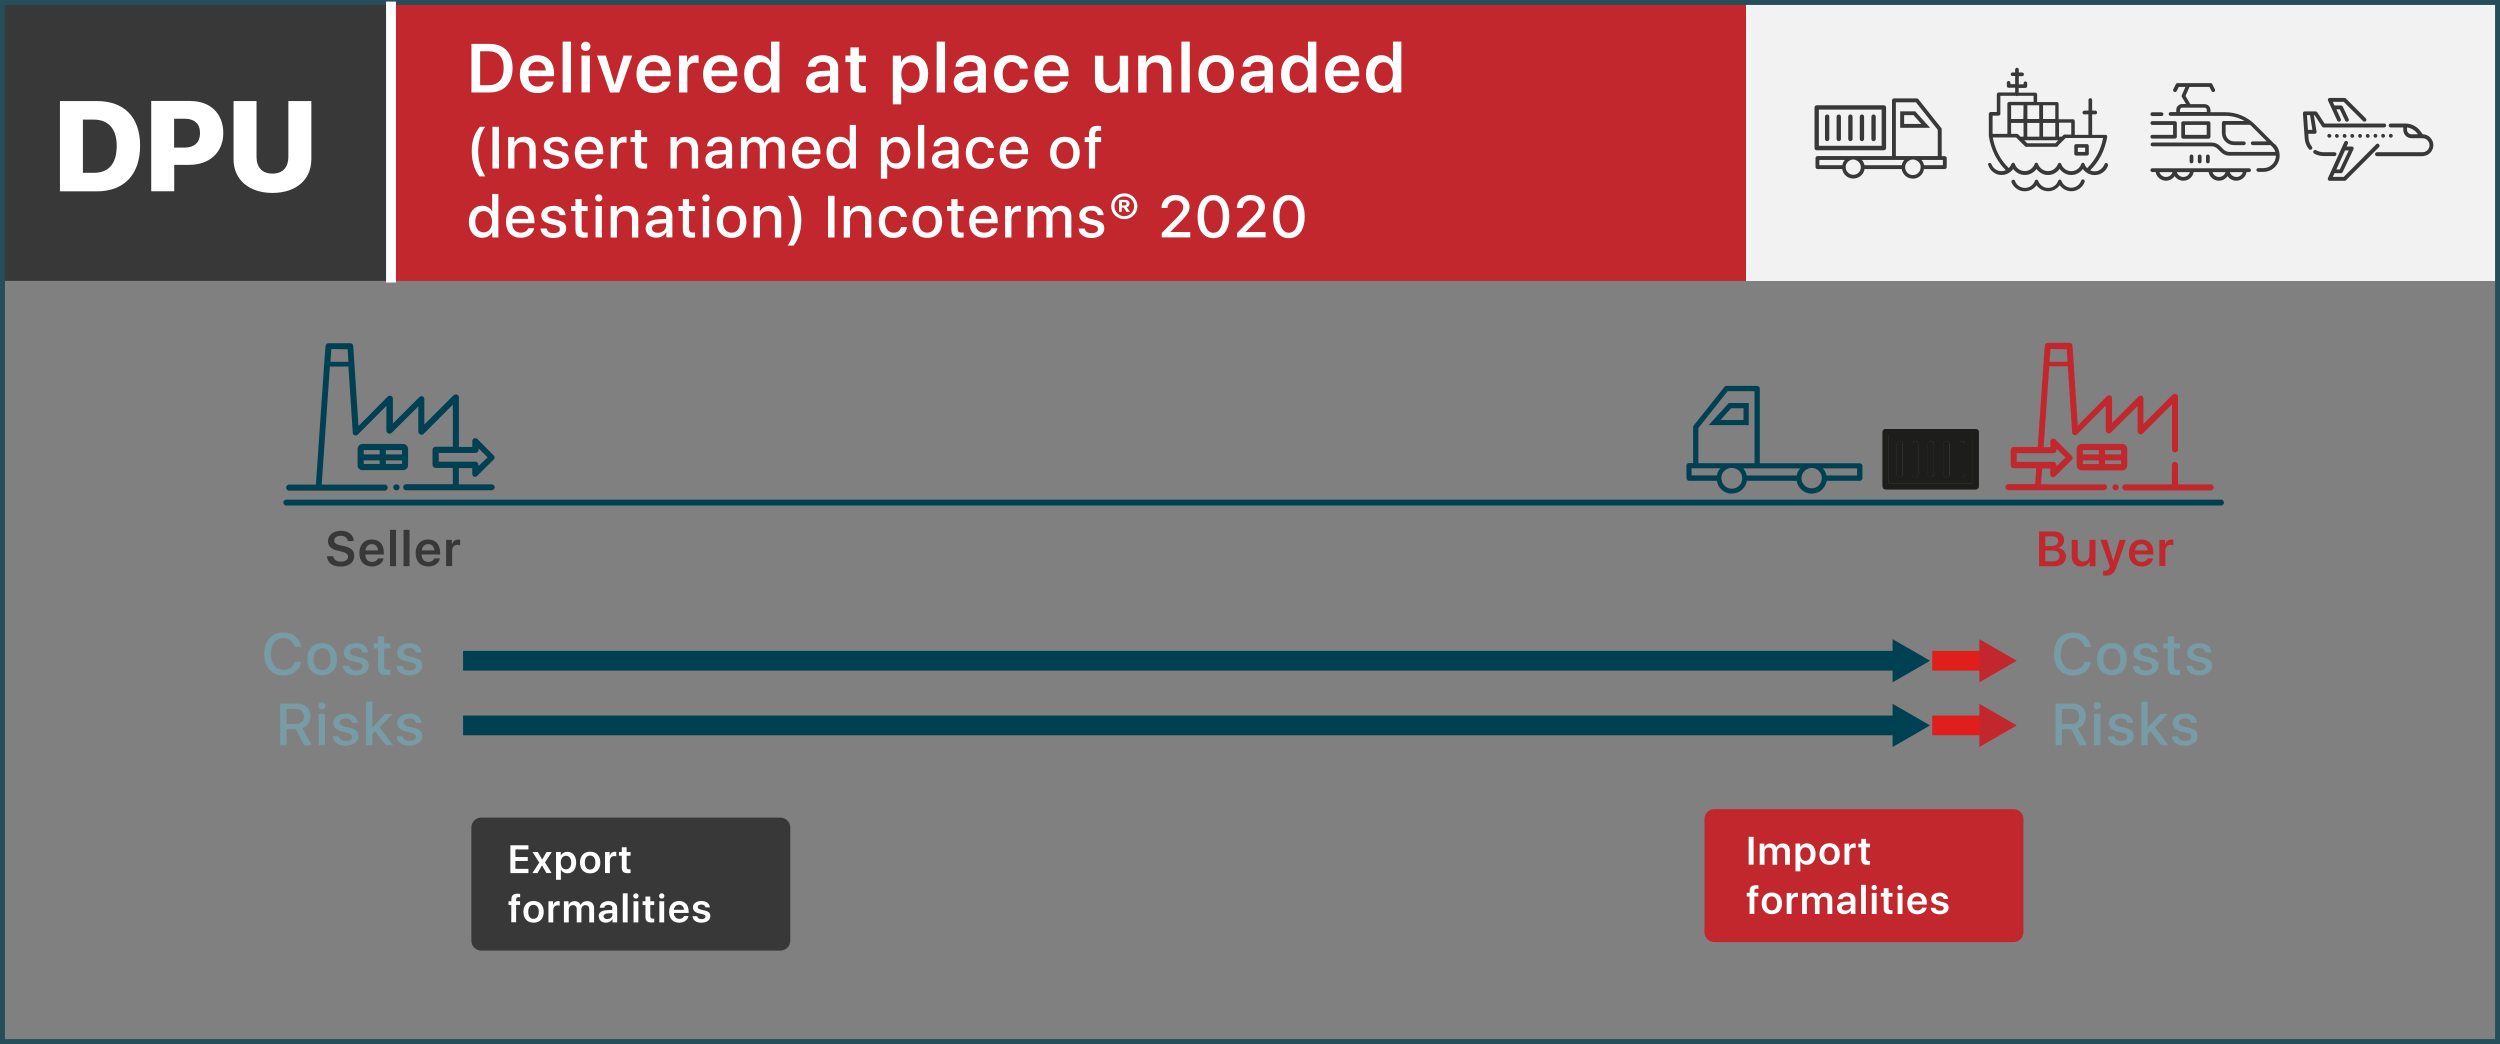 <svg xmlns="http://www.w3.org/2000/svg" xmlns:xlink="http://www.w3.org/1999/xlink" id="Capa_2" data-name="Capa 2" viewBox="0 0 253.58 105.9"><rect x="0" y="0" width="253.58" height="105.9" fill="#808080" stroke="none"/><defs><style>      .cls-1 {        stroke: #1d1d1b;      }      .cls-1, .cls-2, .cls-3, .cls-4, .cls-5, .cls-6, .cls-7 {        fill: none;      }      .cls-1, .cls-7 {        stroke-linecap: round;        stroke-linejoin: round;        stroke-width: .6px;      }      .cls-8 {        fill: #c1272d;      }      .cls-8, .cls-9, .cls-5, .cls-10, .cls-11, .cls-12, .cls-13, .cls-14 {        stroke-width: 0px;      }      .cls-2 {        stroke: #fff;      }      .cls-2, .cls-3, .cls-4, .cls-6 {        stroke-miterlimit: 10;      }      .cls-3 {        stroke: #e01f1d;      }      .cls-3, .cls-6 {        stroke-width: 2px;      }      .cls-15 {        clip-path: url(#clippath-2);      }      .cls-9 {        fill: #004053;      }      .cls-4 {        stroke: #254d5a;        stroke-width: .5px;      }      .cls-16 {        clip-path: url(#clippath-1);      }      .cls-10 {        fill: #fff;      }      .cls-6, .cls-7 {        stroke: #004053;      }      .cls-17 {        clip-path: url(#clippath);      }      .cls-11 {        fill: #779ca5;      }      .cls-12 {        fill: #1d1d1b;      }      .cls-13 {        fill: #383838;      }      .cls-14, .cls-18 {        fill: #f2f2f2;      }    </style><clipPath id="clippath"><rect class="cls-14" x="177.12" y=".25" width="76.2" height="28.24"></rect></clipPath><clipPath id="clippath-1"><rect class="cls-5" x="190.97" y="43.52" width="9.75" height="6.11"></rect></clipPath><clipPath id="clippath-2"><rect class="cls-5" x="190.97" y="43.52" width="9.75" height="6.11"></rect></clipPath></defs><g id="Capa_1-2" data-name="Capa 1"><path class="cls-8" d="m204.23,95.56h-30.33c-.56,0-1.01-.45-1.01-1.01v-11.47c0-.56.45-1.01,1.01-1.01h30.33c.56,0,1.01.45,1.01,1.01v11.47c0,.56-.45,1.01-1.01,1.01"></path><path class="cls-13" d="m79.15,96.42h-30.33c-.56,0-1.01-.45-1.01-1.01v-11.47c0-.56.45-1.01,1.01-1.01h30.33c.56,0,1.01.45,1.01,1.01v11.47c0,.56-.45,1.01-1.01,1.01"></path><rect class="cls-13" x=".25" y=".25" width="39.28" height="28.24"></rect><rect class="cls-8" x="39.53" y=".25" width="137.6" height="28.24"></rect><g><rect class="cls-18" x="177.12" y=".25" width="76.2" height="28.24"></rect><g class="cls-17"><rect class="cls-14" x="177.12" y=".25" width="76.2" height="28.24"></rect></g></g><path class="cls-10" d="m9.82,10.25c2.76,0,4.39,1.61,4.39,4.53s-1.62,4.63-4.39,4.63h-3.74v-9.16h3.74Zm-1.41,7.28h1.1c1.52,0,2.33-.92,2.33-2.75,0-1.72-.86-2.65-2.33-2.65h-1.1v5.4Z"></path><path class="cls-10" d="m19.36,10.25c1.96,0,3.29,1.28,3.29,3.24s-1.4,3.23-3.44,3.23h-1.54v2.68h-2.33v-9.16h4.02Zm-1.69,4.72h1.05c.99,0,1.57-.51,1.57-1.47s-.58-1.46-1.56-1.46h-1.07v2.94Z"></path><path class="cls-10" d="m26.02,15.91c0,1.07.58,1.7,1.62,1.7s1.61-.64,1.61-1.7v-5.66h2.33v5.91c0,2.06-1.56,3.41-3.94,3.41s-3.95-1.35-3.95-3.41v-5.91h2.33v5.66Z"></path><path class="cls-10" d="m48.64,17.9c-.36-.45-.79-1.27-.79-2.57s.41-1.95.82-2.47h.56c-.28.32-.73,1.19-.73,2.46s.41,2.04.72,2.57h-.58Z"></path><rect class="cls-10" x="49.95" y="12.86" width=".66" height="4.23"></rect><path class="cls-10" d="m51.56,13.9h.61v.54h.01c.19-.38.54-.57,1.03-.57.7,0,1.13.44,1.13,1.18v2.04h-.64v-1.92c0-.48-.25-.75-.72-.75s-.8.33-.8.83v1.84h-.64v-3.18Z"></path><path class="cls-10" d="m56.4,13.87c.7,0,1.2.39,1.22.95h-.6c-.03-.28-.27-.46-.63-.46s-.6.17-.6.42c0,.19.16.32.49.41l.53.13c.64.16.88.39.88.86,0,.57-.54.96-1.31.96s-1.25-.38-1.3-.96h.63c.05.3.29.47.7.47s.64-.16.64-.42c0-.2-.13-.31-.46-.39l-.57-.14c-.57-.14-.86-.43-.86-.87,0-.56.5-.94,1.23-.94"></path><path class="cls-10" d="m61.16,16.15c-.09.57-.65.97-1.36.97-.92,0-1.5-.62-1.5-1.62s.58-1.64,1.47-1.64,1.42.61,1.42,1.57v.22h-2.25v.04c0,.55.35.91.87.91.37,0,.66-.17.75-.45h.61Zm-2.22-.95h1.61c-.01-.49-.33-.82-.79-.82s-.79.33-.82.82"></path><path class="cls-10" d="m61.95,13.9h.61v.54h.01c.1-.35.39-.57.77-.57.07,0,.16,0,.21.02v.6c-.05-.02-.18-.04-.28-.04-.42,0-.68.29-.68.74v1.9h-.64v-3.18Z"></path><path class="cls-10" d="m65.03,13.19v.72h.61v.5h-.61v1.78c0,.28.12.4.39.4.07,0,.17,0,.22-.01v.5c-.07.02-.22.03-.36.03-.64,0-.88-.24-.88-.86v-1.84h-.44v-.5h.44v-.72h.63Z"></path><path class="cls-10" d="m68.03,13.9h.61v.54h.01c.19-.38.54-.57,1.03-.57.7,0,1.13.44,1.13,1.18v2.04h-.64v-1.92c0-.48-.25-.75-.72-.75s-.8.33-.8.83v1.84h-.64v-3.18Z"></path><path class="cls-10" d="m71.55,16.18c0-.56.43-.88,1.22-.93l.86-.05v-.25c0-.36-.24-.56-.67-.56-.35,0-.6.18-.65.45h-.6c.02-.56.55-.98,1.27-.98.78,0,1.28.41,1.28,1.04v2.18h-.61v-.53h-.02c-.18.35-.57.56-1.01.56-.64,0-1.07-.38-1.07-.94m2.07-.28v-.25l-.77.05c-.43.03-.66.19-.66.47s.24.45.6.45c.47,0,.83-.3.83-.72"></path><path class="cls-10" d="m75.13,13.9h.61v.54h.01c.15-.36.49-.57.9-.57.44,0,.76.22.89.62h.02c.17-.38.54-.62,1-.62.63,0,1.04.41,1.04,1.05v2.17h-.63v-2.02c0-.42-.23-.66-.62-.66s-.66.29-.66.7v1.98h-.62v-2.07c0-.37-.24-.6-.61-.6-.39,0-.67.3-.67.72v1.95h-.64v-3.18Z"></path><path class="cls-10" d="m83.19,16.15c-.09.57-.65.97-1.36.97-.92,0-1.5-.62-1.5-1.62s.58-1.64,1.47-1.64,1.42.61,1.42,1.57v.22h-2.25v.04c0,.55.35.91.87.91.37,0,.66-.17.75-.45h.61Zm-2.22-.95h1.61c-.01-.49-.33-.82-.79-.82s-.79.33-.82.82"></path><path class="cls-10" d="m83.83,15.49c0-.98.55-1.62,1.34-1.62.46,0,.82.21,1,.56h.02v-1.76h.63v4.42h-.62v-.54h-.01c-.19.36-.55.57-1.02.57-.8,0-1.34-.64-1.34-1.63m.65,0c0,.66.34,1.08.85,1.08s.85-.43.85-1.08-.34-1.08-.85-1.08-.85.43-.85,1.08"></path><path class="cls-10" d="m92.34,15.5c0,.98-.53,1.62-1.33,1.62-.46,0-.82-.2-1.01-.55h-.01v1.56h-.64v-4.22h.61v.53h.02c.18-.34.57-.56,1.01-.56.81,0,1.34.64,1.34,1.62m-.65,0c0-.66-.34-1.08-.86-1.08s-.85.44-.85,1.08c0,.65.34,1.08.85,1.08s.86-.42.86-1.08"></path><rect class="cls-10" x="93.11" y="12.67" width=".64" height="4.42"></rect><path class="cls-10" d="m94.52,16.18c0-.56.43-.88,1.22-.93l.86-.05v-.25c0-.36-.24-.56-.67-.56-.35,0-.6.18-.65.45h-.6c.02-.56.55-.98,1.27-.98.78,0,1.28.41,1.28,1.04v2.18h-.61v-.53h-.02c-.18.35-.57.56-1.01.56-.64,0-1.07-.38-1.07-.94m2.07-.28v-.25l-.77.05c-.43.03-.66.19-.66.47s.24.45.6.45c.47,0,.83-.3.83-.72"></path><path class="cls-10" d="m100.21,14.99c-.06-.34-.32-.59-.76-.59-.51,0-.85.43-.85,1.1s.35,1.1.86,1.1c.41,0,.69-.2.76-.57h.61c-.07.66-.61,1.11-1.37,1.11-.9,0-1.5-.62-1.5-1.63s.59-1.63,1.49-1.63c.81,0,1.32.52,1.37,1.13h-.61Z"></path><path class="cls-10" d="m104.25,16.15c-.09.57-.65.97-1.36.97-.92,0-1.5-.62-1.5-1.62s.58-1.64,1.47-1.64,1.42.61,1.42,1.57v.22h-2.25v.04c0,.55.35.91.87.91.37,0,.66-.17.75-.45h.61Zm-2.22-.95h1.61c-.01-.49-.33-.82-.79-.82s-.79.33-.82.82"></path><path class="cls-10" d="m106.51,15.5c0-1,.59-1.63,1.51-1.63s1.5.63,1.5,1.63-.58,1.63-1.5,1.63-1.51-.63-1.51-1.63m2.36,0c0-.69-.32-1.1-.86-1.1s-.86.41-.86,1.1.32,1.1.86,1.1.86-.41.86-1.1"></path><path class="cls-10" d="m110.46,14.41h-.44v-.5h.44v-.29c0-.6.27-.86.91-.86.11,0,.22.01.32.03v.48c-.06-.01-.15-.02-.24-.02-.26,0-.37.11-.37.39v.27h.61v.5h-.61v2.68h-.63v-2.68Z"></path><path class="cls-10" d="m47.56,22.49c0-.98.55-1.62,1.34-1.62.46,0,.82.21,1,.56h.02v-1.76h.63v4.42h-.62v-.54h-.01c-.19.36-.55.57-1.02.57-.8,0-1.34-.64-1.34-1.63m.65,0c0,.66.34,1.08.85,1.08s.85-.43.85-1.08-.34-1.08-.85-1.08-.85.43-.85,1.08"></path><path class="cls-10" d="m54.18,23.15c-.09.57-.65.97-1.36.97-.92,0-1.5-.62-1.5-1.62s.58-1.64,1.47-1.64,1.42.61,1.42,1.57v.22h-2.25v.04c0,.55.35.91.87.91.37,0,.66-.17.75-.45h.61Zm-2.22-.95h1.61c-.01-.49-.33-.82-.79-.82s-.79.33-.82.82"></path><path class="cls-10" d="m56.14,20.87c.7,0,1.2.39,1.22.95h-.6c-.03-.28-.27-.46-.63-.46s-.6.17-.6.42c0,.19.16.32.49.41l.53.13c.64.16.88.39.88.86,0,.57-.54.96-1.31.96s-1.25-.38-1.3-.96h.63c.05.3.29.47.7.47s.64-.16.64-.42c0-.2-.13-.31-.46-.39l-.57-.14c-.57-.14-.86-.43-.86-.87,0-.56.5-.94,1.23-.94"></path><path class="cls-10" d="m59,20.19v.72h.61v.5h-.61v1.78c0,.28.12.4.39.4.07,0,.17,0,.22-.01v.5c-.07.02-.22.03-.36.03-.64,0-.88-.24-.88-.86v-1.84h-.44v-.5h.44v-.72h.63Z"></path><path class="cls-10" d="m60.36,20.08c0-.21.17-.37.37-.37s.37.16.37.37-.17.37-.37.37-.37-.16-.37-.37m.05.82h.64v3.18h-.64v-3.18Z"></path><path class="cls-10" d="m61.96,20.9h.61v.54h.01c.19-.38.54-.57,1.03-.57.7,0,1.13.44,1.13,1.18v2.04h-.64v-1.92c0-.48-.25-.75-.72-.75s-.8.33-.8.83v1.84h-.64v-3.18Z"></path><path class="cls-10" d="m65.49,23.18c0-.56.43-.88,1.22-.93l.86-.05v-.25c0-.36-.24-.56-.67-.56-.35,0-.6.18-.65.45h-.6c.02-.56.55-.98,1.27-.98.78,0,1.28.41,1.28,1.04v2.18h-.61v-.53h-.02c-.18.35-.57.56-1.01.56-.64,0-1.07-.38-1.07-.94m2.07-.28v-.25l-.77.05c-.43.03-.66.19-.66.47s.24.45.6.45c.47,0,.83-.3.83-.72"></path><path class="cls-10" d="m69.89,20.19v.72h.61v.5h-.61v1.78c0,.28.12.4.39.4.07,0,.17,0,.22-.01v.5c-.07.02-.22.03-.36.03-.64,0-.88-.24-.88-.86v-1.84h-.44v-.5h.44v-.72h.63Z"></path><path class="cls-10" d="m71.24,20.08c0-.21.17-.37.37-.37s.37.16.37.37-.17.37-.37.37-.37-.16-.37-.37m.05.82h.64v3.18h-.64v-3.18Z"></path><path class="cls-10" d="m72.7,22.5c0-1,.59-1.63,1.51-1.63s1.5.63,1.5,1.63-.58,1.63-1.5,1.63-1.51-.63-1.51-1.63m2.36,0c0-.69-.32-1.1-.86-1.1s-.86.41-.86,1.1.32,1.1.86,1.1.86-.41.86-1.1"></path><path class="cls-10" d="m76.46,20.9h.61v.54h.01c.19-.38.54-.57,1.03-.57.7,0,1.13.44,1.13,1.18v2.04h-.64v-1.92c0-.48-.25-.75-.72-.75s-.8.33-.8.83v1.84h-.64v-3.18Z"></path><path class="cls-10" d="m80.62,22.33c0-1.27-.44-2.14-.72-2.46h.56c.41.52.82,1.18.82,2.47s-.43,2.12-.79,2.57h-.58c.31-.54.72-1.31.72-2.57"></path><rect class="cls-10" x="83.99" y="19.86" width=".66" height="4.23"></rect><path class="cls-10" d="m85.6,20.9h.61v.54h.01c.19-.38.54-.57,1.03-.57.7,0,1.13.44,1.13,1.18v2.04h-.64v-1.92c0-.48-.25-.75-.72-.75s-.8.33-.8.83v1.84h-.64v-3.18Z"></path><path class="cls-10" d="m91.38,21.99c-.06-.34-.32-.59-.76-.59-.51,0-.85.43-.85,1.1s.35,1.1.86,1.1c.41,0,.69-.2.76-.57h.61c-.07.66-.61,1.11-1.37,1.11-.9,0-1.5-.62-1.5-1.63s.59-1.63,1.49-1.63c.81,0,1.32.52,1.37,1.13h-.61Z"></path><path class="cls-10" d="m92.55,22.5c0-1,.59-1.63,1.51-1.63s1.5.63,1.5,1.63-.58,1.63-1.5,1.63-1.51-.63-1.51-1.63m2.36,0c0-.69-.32-1.1-.86-1.1s-.86.41-.86,1.1.32,1.1.86,1.1.86-.41.86-1.1"></path><path class="cls-10" d="m97.13,20.19v.72h.61v.5h-.61v1.78c0,.28.12.4.39.4.07,0,.17,0,.22-.01v.5c-.07.02-.22.03-.36.03-.64,0-.88-.24-.88-.86v-1.84h-.44v-.5h.44v-.72h.63Z"></path><path class="cls-10" d="m101.17,23.15c-.09.57-.65.97-1.36.97-.92,0-1.5-.62-1.5-1.62s.58-1.64,1.47-1.64,1.42.61,1.42,1.57v.22h-2.25v.04c0,.55.35.91.87.91.37,0,.66-.17.75-.45h.61Zm-2.22-.95h1.61c-.01-.49-.33-.82-.79-.82s-.79.33-.82.82"></path><path class="cls-10" d="m101.95,20.9h.61v.54h.01c.1-.35.39-.57.77-.57.07,0,.16,0,.21.02v.6c-.05-.02-.18-.04-.28-.04-.42,0-.68.29-.68.74v1.9h-.64v-3.18Z"></path><path class="cls-10" d="m104.2,20.9h.61v.54h.01c.15-.36.49-.57.9-.57.44,0,.76.22.89.62h.02c.17-.38.54-.62,1-.62.63,0,1.04.41,1.04,1.05v2.17h-.63v-2.02c0-.42-.23-.66-.62-.66s-.66.29-.66.7v1.98h-.62v-2.07c0-.37-.24-.6-.61-.6-.39,0-.67.3-.67.72v1.95h-.64v-3.18Z"></path><path class="cls-10" d="m110.72,20.87c.7,0,1.2.39,1.22.95h-.6c-.03-.28-.27-.46-.63-.46s-.6.17-.6.42c0,.19.16.32.49.41l.53.13c.64.16.88.39.88.86,0,.57-.54.96-1.31.96s-1.25-.38-1.3-.96h.63c.05.3.29.47.7.47s.64-.16.64-.42c0-.2-.13-.31-.46-.39l-.57-.14c-.57-.14-.86-.43-.86-.87,0-.56.5-.94,1.23-.94"></path><path class="cls-10" d="m112.71,20.92c0-.73.59-1.31,1.33-1.31s1.33.58,1.33,1.31-.59,1.31-1.33,1.31-1.33-.58-1.33-1.31m2.33,0c0-.56-.44-1-1-1s-1,.44-1,1,.45,1.01,1,1.01,1-.45,1-1.01m-1.53.58v-1.23h.62c.26,0,.44.15.44.38,0,.19-.11.33-.28.37l.34.48h-.36l-.29-.44h-.2v.44h-.29Zm.29-.66h.27c.12,0,.2-.06.2-.18,0-.1-.07-.16-.19-.16h-.28v.34Z"></path><path class="cls-10" d="m119.25,19.78c.81,0,1.41.51,1.41,1.18,0,.49-.26.86-.88,1.49l-1.06,1.06v.02h2.01v.55h-2.89v-.45l1.53-1.55c.52-.54.65-.76.65-1.09,0-.38-.34-.67-.78-.67-.46,0-.81.33-.81.77h0s-.62,0-.62,0h0c0-.77.61-1.32,1.45-1.32"></path><path class="cls-10" d="m121.47,21.97c0-1.34.61-2.19,1.61-2.19s1.61.85,1.61,2.18-.6,2.2-1.61,2.2-1.61-.85-1.61-2.2m2.56,0c0-1.01-.35-1.64-.95-1.64s-.95.63-.95,1.64.35,1.65.95,1.65.95-.62.95-1.65"></path><path class="cls-10" d="m126.89,19.78c.81,0,1.41.51,1.41,1.18,0,.49-.26.86-.88,1.49l-1.06,1.06v.02h2.01v.55h-2.89v-.45l1.53-1.55c.52-.54.65-.76.65-1.09,0-.38-.34-.67-.78-.67-.46,0-.81.33-.81.77h0s-.62,0-.62,0h0c0-.77.61-1.32,1.45-1.32"></path><path class="cls-10" d="m129.12,21.97c0-1.34.61-2.19,1.61-2.19s1.61.85,1.61,2.18-.6,2.2-1.61,2.2-1.61-.85-1.61-2.2m2.56,0c0-1.01-.35-1.64-.95-1.64s-.95.63-.95,1.64.35,1.65.95,1.65.95-.62.95-1.65"></path><path class="cls-10" d="m49.64,4.45c1.47,0,2.35.89,2.35,2.45s-.87,2.48-2.35,2.48h-1.82v-4.93h1.82Zm-.94,4.19h.85c.99,0,1.54-.6,1.54-1.73s-.55-1.71-1.54-1.71h-.85v3.44Z"></path><path class="cls-10" d="m56.16,8.27c-.11.69-.77,1.17-1.64,1.17-1.1,0-1.79-.73-1.79-1.91s.69-1.93,1.76-1.93,1.71.71,1.71,1.85v.28h-2.61v.05c0,.6.38,1,.95,1,.41,0,.73-.19.83-.5h.8Zm-2.57-1.12h1.77c-.02-.54-.37-.9-.87-.9s-.86.36-.9.9"></path><rect class="cls-10" x="57.07" y="4.22" width=".85" height="5.16"></rect><path class="cls-10" d="m58.93,4.7c0-.27.22-.47.48-.47s.48.2.48.47-.21.47-.48.47-.48-.2-.48-.47m.05.94h.85v3.73h-.85v-3.73Z"></path><polygon class="cls-10" points="62.81 9.38 61.88 9.38 60.55 5.64 61.45 5.64 62.34 8.58 62.36 8.58 63.24 5.64 64.13 5.64 62.81 9.38"></polygon><path class="cls-10" d="m67.99,8.27c-.11.69-.77,1.17-1.64,1.17-1.1,0-1.79-.73-1.79-1.91s.69-1.93,1.76-1.93,1.71.71,1.71,1.85v.28h-2.61v.05c0,.6.38,1,.95,1,.41,0,.73-.19.83-.5h.8Zm-2.57-1.12h1.77c-.02-.54-.37-.9-.87-.9s-.86.36-.9.9"></path><path class="cls-10" d="m68.87,5.64h.82v.65h.02c.12-.44.45-.69.89-.69.09,0,.2.01.26.03v.78c-.07-.03-.22-.05-.34-.05-.5,0-.8.32-.8.85v2.17h-.85v-3.74Z"></path><path class="cls-10" d="m74.75,8.27c-.11.69-.77,1.17-1.64,1.17-1.11,0-1.79-.73-1.79-1.91s.69-1.93,1.76-1.93,1.71.71,1.71,1.85v.28h-2.62v.05c0,.6.38,1,.95,1,.41,0,.73-.19.83-.5h.8Zm-2.57-1.12h1.77c-.02-.54-.37-.9-.87-.9s-.86.36-.9.9"></path><path class="cls-10" d="m75.48,7.51c0-1.16.62-1.91,1.55-1.91.54,0,.96.26,1.16.67h.02v-2.05h.85v5.16h-.83v-.64h-.02c-.2.42-.63.68-1.18.68-.93,0-1.55-.75-1.55-1.91m.87,0c0,.74.37,1.2.93,1.2s.93-.48.93-1.2-.37-1.2-.93-1.2-.93.47-.93,1.2"></path><path class="cls-10" d="m81.77,8.31c0-.67.51-1.05,1.45-1.1l.97-.06v-.27c0-.4-.27-.61-.73-.61-.39,0-.66.2-.72.5h-.79c.02-.68.66-1.17,1.53-1.17.93,0,1.54.49,1.54,1.23v2.56h-.82v-.6h-.02c-.21.4-.67.64-1.16.64-.73,0-1.26-.45-1.26-1.11m2.42-.32v-.28l-.85.05c-.46.03-.71.21-.71.51s.26.49.66.49c.52,0,.91-.32.91-.78"></path><path class="cls-10" d="m87.12,4.81v.83h.71v.66h-.71v1.97c0,.31.14.46.45.46.08,0,.2-.01.25-.02v.65c-.09.02-.27.03-.45.03-.79,0-1.11-.29-1.11-1.01v-2.08h-.51v-.66h.51v-.83h.85Z"></path><path class="cls-10" d="m94.14,7.51c0,1.17-.6,1.91-1.54,1.91-.54,0-.96-.24-1.17-.66h-.02v1.82h-.85v-4.93h.83v.63h.02c.21-.41.66-.67,1.18-.67.95,0,1.56.74,1.56,1.91m-.87,0c0-.73-.37-1.2-.93-1.2s-.93.48-.93,1.2.37,1.2.93,1.2.93-.47.93-1.2"></path><rect class="cls-10" x="95.01" y="4.22" width=".85" height="5.16"></rect><path class="cls-10" d="m96.74,8.31c0-.67.51-1.05,1.45-1.1l.97-.06v-.27c0-.4-.27-.61-.73-.61-.39,0-.66.2-.72.5h-.79c.02-.68.66-1.17,1.54-1.17.93,0,1.54.49,1.54,1.23v2.56h-.82v-.6h-.02c-.21.4-.67.64-1.16.64-.74,0-1.26-.45-1.26-1.11m2.42-.32v-.28l-.86.05c-.46.03-.71.21-.71.51s.26.49.66.49c.52,0,.91-.32.91-.78"></path><path class="cls-10" d="m103.46,6.97c-.06-.39-.36-.68-.83-.68-.56,0-.93.47-.93,1.22s.37,1.23.93,1.23c.45,0,.76-.24.83-.66h.8c-.07.82-.71,1.35-1.64,1.35-1.08,0-1.79-.73-1.79-1.92s.7-1.92,1.78-1.92c.98,0,1.59.61,1.65,1.37h-.8Z"></path><path class="cls-10" d="m108.35,8.27c-.11.69-.77,1.17-1.64,1.17-1.1,0-1.79-.73-1.79-1.91s.69-1.93,1.76-1.93,1.71.71,1.71,1.85v.28h-2.61v.05c0,.6.38,1,.95,1,.41,0,.73-.19.83-.5h.8Zm-2.57-1.12h1.77c-.02-.54-.37-.9-.87-.9s-.86.36-.9.9"></path><path class="cls-10" d="m114.44,9.38h-.82v-.65h-.02c-.21.45-.62.7-1.19.7-.82,0-1.35-.53-1.35-1.39v-2.39h.85v2.22c0,.54.3.84.8.84s.87-.37.87-.92v-2.14h.85v3.73Z"></path><path class="cls-10" d="m115.44,5.64h.82v.65h.02c.22-.46.63-.69,1.21-.69.83,0,1.33.52,1.33,1.39v2.39h-.85v-2.22c0-.53-.29-.83-.8-.83s-.87.37-.87.92v2.14h-.85v-3.74Z"></path><rect class="cls-10" x="119.83" y="4.22" width=".85" height="5.16"></rect><path class="cls-10" d="m121.56,7.51c0-1.18.7-1.92,1.8-1.92s1.8.74,1.8,1.92-.69,1.92-1.8,1.92-1.8-.73-1.8-1.92m2.73,0c0-.78-.35-1.24-.94-1.24s-.93.46-.93,1.24.35,1.24.93,1.24.94-.46.94-1.24"></path><path class="cls-10" d="m125.85,8.31c0-.67.51-1.05,1.45-1.1l.97-.06v-.27c0-.4-.27-.61-.73-.61-.39,0-.66.2-.72.5h-.79c.02-.68.66-1.17,1.54-1.17.93,0,1.54.49,1.54,1.23v2.56h-.82v-.6h-.02c-.21.4-.67.64-1.16.64-.74,0-1.26-.45-1.26-1.11m2.42-.32v-.28l-.86.05c-.46.03-.71.21-.71.51s.26.49.66.49c.52,0,.91-.32.91-.78"></path><path class="cls-10" d="m129.94,7.51c0-1.16.63-1.91,1.55-1.91.54,0,.96.26,1.16.67h.02v-2.05h.85v5.16h-.83v-.64h-.02c-.2.42-.63.68-1.18.68-.93,0-1.56-.75-1.56-1.91m.87,0c0,.74.37,1.2.93,1.2s.93-.48.93-1.2-.37-1.2-.93-1.2-.93.47-.93,1.2"></path><path class="cls-10" d="m137.83,8.27c-.11.69-.77,1.17-1.64,1.17-1.1,0-1.79-.73-1.79-1.91s.69-1.93,1.76-1.93,1.71.71,1.71,1.85v.28h-2.61v.05c0,.6.38,1,.95,1,.41,0,.73-.19.83-.5h.8Zm-2.57-1.12h1.77c-.02-.54-.37-.9-.87-.9s-.86.36-.9.9"></path><path class="cls-10" d="m138.56,7.51c0-1.16.63-1.91,1.55-1.91.54,0,.96.26,1.16.67h.02v-2.05h.85v5.16h-.83v-.64h-.02c-.2.42-.63.68-1.18.68-.93,0-1.56-.75-1.56-1.91m.87,0c0,.74.37,1.2.93,1.2s.93-.48.93-1.2-.37-1.2-.93-1.2-.93.47-.93,1.2"></path><path class="cls-13" d="m197.4,15.9s-.09-.06-.14-.06h-.31v-2.73s0-.05-.01-.07c0-.02-.02-.04-.03-.05l-2.33-2.93h0s-.04-.04-.07-.06c-.03-.01-.06-.02-.09-.02h-2.31c-.05,0-.11.02-.14.06-.04.04-.06.09-.06.14v5.65h-7.56c-.05,0-.11.02-.14.06s-.06.09-.06.14v.92c0,.05.02.11.06.14.04.04.09.06.14.06h2.51c.03.24.15.46.32.63.21.22.51.34.81.33.3,0,.6-.12.81-.33.18-.17.29-.39.32-.63h3.77c.04.24.15.46.32.63.21.22.51.34.81.34h.03c.3,0,.58-.12.79-.34.17-.17.28-.39.31-.63h2.11c.05,0,.1-.02.14-.06.04-.04.06-.09.06-.14v-.92c0-.05-.02-.11-.06-.15m-5.1-5.5h2.04l2.21,2.79v2.66h-4.25v-5.44Zm-5.44,6.38h-2.32v-.54h2.59c-.14.15-.23.34-.26.54Zm1.67.74c-.14.15-.34.23-.54.23-.21,0-.4-.08-.55-.23-.15-.14-.23-.34-.23-.55,0-.2.08-.4.23-.54.09-.09.19-.15.31-.19.08-.02.16-.04.24-.04.07,0,.14.01.21.04.12.04.23.11.32.2.14.14.23.33.23.54,0,.2-.08.4-.23.55h0Zm4.37-.74h-3.78c-.04-.2-.13-.39-.27-.54h4.31c-.14.15-.23.34-.26.54h0Zm1.91.21c0,.21-.08.41-.23.56-.14.15-.35.23-.55.23-.21,0-.41-.08-.56-.23-.15-.15-.23-.35-.23-.56,0-.21.08-.41.23-.55.09-.09.2-.16.32-.2.08-.02.16-.04.24-.04h.04c.07,0,.13.02.2.04.12.04.24.11.33.2.14.14.22.33.22.52v.02Zm2.26-.21h-1.91c-.04-.2-.13-.39-.27-.54h2.18v.54Z"></path><path class="cls-13" d="m194.26,11.29h-1.52v1.67h3.03l-1.51-1.67Zm-1.12.39h.95l.79.89h-1.74v-.89Z"></path><path class="cls-13" d="m191.09,15.24h-6.82c-.12,0-.22-.1-.22-.22v-4.12c0-.12.1-.22.22-.22h6.82c.12,0,.22.1.22.22v4.12c0,.12-.1.22-.22.22m-6.6-.45h6.37v-3.67h-6.37v3.67Z"></path><path class="cls-13" d="m185.33,14.32c-.12,0-.22-.1-.22-.22v-2.27c0-.12.1-.22.22-.22s.22.1.22.22v2.27c0,.12-.1.22-.22.22"></path><path class="cls-13" d="m187.69,14.32c-.12,0-.22-.1-.22-.22v-2.27c0-.12.1-.22.22-.22s.22.1.22.22v2.27c0,.12-.1.22-.22.22"></path><path class="cls-13" d="m188.86,14.32c-.12,0-.22-.1-.22-.22v-2.27c0-.12.1-.22.22-.22s.22.1.22.22v2.27c0,.12-.1.22-.22.22"></path><path class="cls-13" d="m186.51,14.32c-.12,0-.22-.1-.22-.22v-2.27c0-.12.1-.22.22-.22s.22.1.22.22v2.27c0,.12-.1.22-.22.22"></path><path class="cls-13" d="m190.04,14.32c-.12,0-.22-.1-.22-.22v-2.27c0-.12.1-.22.22-.22s.22.1.22.22v2.27c0,.12-.1.22-.22.22"></path><path class="cls-13" d="m204.08,18.27s-.06.08-.06.13v.06c.1.28.29.51.53.68.24.17.53.27.82.26h.02c.24,0,.47-.06.68-.17.2-.11.37-.26.5-.44h0c.13.18.3.33.5.44.21.11.44.17.67.17.24,0,.47-.06.68-.17.2-.11.37-.26.5-.44h.01c.13.18.3.33.5.44.21.11.44.17.67.17.3,0,.59-.09.83-.27.24-.17.42-.4.52-.68h0s.01-.03.01-.03v-.04s0-.01-.01-.02h0s-.02-.09-.05-.12c-.03-.03-.08-.05-.12-.05-.04,0-.08.01-.11.04-.03.02-.06.05-.07.09-.07.21-.21.39-.39.52-.18.13-.4.2-.62.2-.22,0-.44-.07-.61-.2-.18-.12-.31-.3-.38-.5h-.01s-.03-.07-.06-.09c-.03-.02-.06-.03-.1-.03-.04,0-.08.01-.11.04-.03.02-.05.05-.06.09-.08.21-.21.39-.39.51-.18.13-.4.2-.63.2-.22,0-.44-.07-.61-.2-.18-.13-.31-.3-.39-.5h0s-.03-.08-.06-.1c-.03-.02-.07-.04-.11-.04-.04,0-.08.01-.11.04-.03.02-.05.05-.06.09-.08.21-.21.39-.39.51-.18.13-.39.2-.61.2-.22,0-.44-.06-.63-.2-.18-.12-.31-.3-.38-.5h-.01s0-.04-.01-.05c0-.01-.02-.02-.02-.03-.02-.02-.04-.03-.06-.04-.02,0-.05-.01-.07-.01-.05,0-.09.02-.13.05"></path><path class="cls-13" d="m210.45,14.67s-.05.08-.05.13v.8s.02.1.05.13c.03.04.08.05.13.05h1.12s.09-.02.12-.05c.03-.04.05-.08.05-.13v-.8s-.02-.09-.05-.13c-.03-.04-.08-.06-.12-.05h-1.12s-.1.02-.13.05m.31.31h.74v.43h-.74v-.43Z"></path><path class="cls-13" d="m201.67,16.72v.02s0,.02.01.02c.09.29.27.54.51.71.24.19.54.29.84.28.24,0,.47-.06.67-.17.2-.11.37-.26.5-.44h0c.13.18.31.33.51.44.21.11.44.17.68.17.23,0,.46-.06.67-.17.2-.11.37-.26.51-.44h0c.13.17.3.33.5.44.21.12.44.17.67.17.24,0,.47-.06.67-.17.2-.11.37-.26.5-.44h.01c.13.17.3.33.5.44.21.12.44.17.68.17.24,0,.47-.06.67-.17.2-.11.37-.26.5-.44h0c.13.18.3.34.51.45.21.11.44.17.68.17.3,0,.6-.09.84-.27.24-.17.43-.42.52-.7v-.07s-.02-.1-.06-.13c-.03-.04-.08-.06-.13-.06-.04,0-.08.01-.11.04-.03.02-.05.06-.06.1-.08.2-.22.38-.39.51-.18.13-.39.2-.61.2-.16,0-.31-.03-.45-.1.2-.2.39-.42.57-.65.2-.26.37-.54.53-.83.15-.29.28-.6.38-.92.11-.32.19-.65.25-.98v-.05s-.01-.09-.04-.12c-.02-.02-.04-.03-.07-.04-.01,0-.03-.01-.04-.01,0,0,0,0,0,0h-1.38v-2.08h.34s.09-.02.12-.06c.03-.04.04-.08.04-.13,0-.04-.02-.08-.04-.12-.03-.04-.07-.06-.12-.07h-.34v-1.09s-.02-.09-.05-.12c-.04-.03-.08-.05-.13-.05s-.09.02-.13.05c-.04.03-.06.07-.06.12v1.09h-.42s-.1.02-.13.06c-.04.03-.06.08-.06.13,0,.05.02.1.06.14.03.04.08.06.13.06h.02s0,0,0-.01h.39v2.08h-1.38v-1.4s-.02-.09-.05-.13c-.04-.04-.08-.06-.14-.05h-1.45v-1.56c0-.05-.02-.1-.05-.14-.03-.03-.08-.05-.13-.05h-2v-.77s-.02-.09-.05-.13c-.04-.04-.08-.06-.14-.05h-1.68v-.48h.67s.09-.02.13-.05c.04-.03.06-.08.06-.13v-.32s-.03-.09-.06-.12c-.03-.03-.08-.04-.12-.04-.04,0-.09.01-.12.04-.03.03-.06.07-.06.12v.13h-.49v-.82h.33c.05,0,.1-.02.14-.06.03-.03.05-.08.05-.13s-.02-.1-.05-.13c-.04-.04-.09-.06-.14-.06h-.33v-.32s-.03-.09-.06-.12c-.03-.03-.08-.04-.12-.04-.04,0-.08.02-.12.04-.04.03-.06.07-.07.12v.32h-.31s-.08.03-.1.06c-.03.03-.04.08-.04.12,0,.04.01.09.04.12.03.03.06.05.1.06h.31v.82h-.48v-.13s-.02-.1-.05-.13c-.03-.04-.08-.06-.13-.06s-.1.02-.13.06c-.04.03-.05.08-.05.13v.32c0,.05.02.1.05.13.04.03.08.05.13.05h.66v.48h-1.67s-.1.02-.13.05c-.04.03-.06.08-.06.13v1.8h-.63s-.09.02-.13.06c-.03.03-.05.08-.05.13v2.22h0v.02c.05.36.13.71.25,1.06.11.33.24.66.4.96.16.3.35.59.55.86.16.21.33.4.52.59-.14.07-.29.1-.44.1-.22,0-.44-.07-.62-.2-.18-.13-.31-.3-.39-.51,0-.02-.02-.03-.03-.04,0-.01-.01-.02-.02-.03-.02-.02-.04-.03-.06-.04s-.04-.02-.07-.02c-.03,0-.05,0-.08.02-.02.01-.04.03-.05.04-.02.02-.03.04-.04.05,0,.02-.01.05-.01.07,0,0-.01.01-.01.02m4.64-6.39h-2.47s-.09.02-.13.05c-.04.03-.06.08-.06.13v3.07h-1.5v-1.85h.6s.09-.02.13-.05c.04-.03.06-.08.06-.14v-1.82h1.58s.06.03.09.03c.03,0,.07,0,.1-.03h1.6v.6Zm-.95,3.9h3.45l-.29.3h-2.85l-.3-.3Zm1.52-3.55v1.39h-1.2v-1.39h1.2Zm.02,3.18h-1.23v-1.39h1.23v1.39Zm-2.87-3.18h1.26l-.02,1.39h-1.24v-1.39Zm4.48,3.18h-1.24v-1.39h1.24v1.39Zm-4.48-.28v-1.11h1.26v1.39h-.31l-.21-.21s-.02-.01-.03-.02c-.02-.03-.05-.05-.09-.05h-.61Zm4.48-2.9v1.39h-1.24v-1.39h1.24Zm1.61,2.97h-.57s-.05-.01-.07-.01-.05,0-.07.01c-.02,0-.04.02-.06.04l-.17.17h-.29v-1.42h1.24v1.21Zm-6.07,2.99c-.05.15-.14.29-.26.4-.19-.19-.37-.38-.53-.59-.2-.26-.37-.53-.52-.81-.15-.29-.28-.59-.37-.9-.09-.26-.15-.53-.2-.8h2.36l.86.85s.02.03.03.04c.03.04.08.06.13.06h3.07c.05,0,.1-.02.14-.06.02-.02.03-.04.04-.07l.76-.76h3.8c-.1.56-.29,1.11-.55,1.61-.28.54-.64,1.02-1.07,1.45-.11-.11-.2-.25-.25-.41h-.01s-.03-.07-.06-.1-.07-.04-.11-.04c-.04,0-.08.01-.11.04-.03.02-.05.06-.06.1-.07.21-.21.38-.39.51-.18.13-.4.2-.62.2-.22,0-.44-.07-.62-.2-.18-.13-.32-.31-.39-.52-.01-.04-.04-.07-.07-.09-.03-.02-.06-.03-.1-.03-.04,0-.08,0-.11.03-.03.02-.05.05-.06.09-.08.2-.22.38-.39.51-.18.14-.4.21-.63.2-.22,0-.44-.07-.61-.2-.18-.13-.32-.31-.39-.52,0-.04-.03-.07-.06-.09-.03-.02-.07-.04-.11-.04-.04,0-.08.01-.11.04-.03.02-.05.06-.06.1-.08.2-.22.38-.39.51-.18.13-.39.2-.61.2-.23,0-.45-.07-.63-.2-.18-.13-.31-.31-.38-.52h-.01s0-.03-.01-.04c0-.01-.01-.02-.02-.03-.02-.02-.04-.03-.06-.04-.02-.01-.05-.02-.07-.02s-.05,0-.07.02c-.02.01-.04.03-.05.04,0,0-.01.02-.02.03l-.02.03Z"></path><path class="cls-13" d="m228.14,17.07h-9.83c-.11,0-.19.09-.19.19s.09.19.19.19h.34c.09.5.53.88,1.05.88.36,0,.68-.18.88-.46.19.28.52.46.88.46.53,0,.96-.38,1.05-.88h1.51c.09.5.53.88,1.05.88.36,0,.68-.18.88-.46.19.28.52.46.88.46.52,0,.96-.38,1.05-.88h.25c.11,0,.19-.09.19-.19s-.09-.19-.19-.19m-8.43.88c-.31,0-.58-.21-.66-.49h1.32c-.08.29-.35.49-.66.49m1.76,0c-.31,0-.58-.21-.66-.49h1.32c-.08.29-.35.49-.66.49m3.62,0c-.31,0-.58-.21-.66-.49h1.32c-.08.29-.35.49-.66.49m1.76,0c-.31,0-.58-.21-.66-.49h1.32c-.08.29-.35.49-.66.49"></path><path class="cls-13" d="m230.73,14.63l-1.98-1.98c-.82-.82-1.9-1.27-3.06-1.27h-1.48v-.22c0-.33-.27-.6-.6-.6h-1.44l-.49-.83.4-.91h2.03l.21.41c.03.07.1.11.17.11.03,0,.06,0,.09-.02.09-.05.13-.16.08-.26l-.26-.52c-.03-.07-.1-.11-.17-.11h-3.36c-.07,0-.14.04-.17.11l-.26.52c-.05.1,0,.21.09.26.09.05.21,0,.26-.09l.21-.41h.67l-.37.84c-.03.06-.02.12.01.17l.42.72h-.39c-.33,0-.6.27-.6.6v.22h-.58c-.11,0-.19.09-.19.19s.09.19.19.19h5.55c.7,0,1.37.18,1.96.52h-2.11c-.11,0-.19.09-.19.19v1.03c0,.67.55,1.23,1.22,1.23h1.01c.11,0,.19-.09.19-.19s-.09-.19-.19-.19h-1.01c-.46,0-.84-.38-.84-.84v-.84h2.47c.09.08.19.16.27.25l1.43,1.43h-1.42c-.11,0-.19.09-.19.19s.09.19.19.19h1.81l.16.16c.15.15.26.33.32.53h-4.66c-.22,0-.44-.09-.59-.25l-.34-.34c-.23-.23-.54-.36-.87-.36h-6c-.11,0-.19.09-.19.19s.08.19.19.19h6c.23,0,.44.09.6.25l.34.34c.23.23.54.36.87.36h4.71c0,.69-.57,1.26-1.27,1.26h-.52c-.11,0-.19.09-.19.19s.09.19.19.19h.52c.91,0,1.65-.74,1.65-1.65,0-.44-.17-.86-.48-1.17m-9.62-3.47c0-.12.1-.22.22-.22h2.27c.12,0,.22.1.22.22v.22h-2.72v-.22Z"></path><path class="cls-13" d="m218.31,11.77h.94c.11,0,.19-.09.19-.19s-.09-.19-.19-.19h-.94c-.11,0-.19.09-.19.19s.09.19.19.19"></path><path class="cls-13" d="m224.02,14.07c.11,0,.19-.09.19-.19v-1.39c0-.11-.09-.19-.19-.19h-2.58c-.11,0-.19.09-.19.19v1.39c0,.11.09.19.19.19h2.58Zm-2.39-1.4h2.2v1.01h-2.2v-1.01Z"></path><path class="cls-13" d="m218.31,13.68c-.11,0-.19.09-.19.19s.09.19.19.19h2.3c.11,0,.19-.09.19-.19v-1.39c0-.11-.09-.19-.19-.19h-2.3c-.11,0-.19.09-.19.19s.09.19.19.19h2.11v1.01h-2.11Z"></path><path class="cls-13" d="m224.14,16.38v-.52c0-.1-.09-.19-.19-.19s-.19.09-.19.19v.52c0,.11.09.19.19.19s.19-.09.19-.19"></path><path class="cls-13" d="m223.31,16.38v-.52c0-.1-.09-.19-.19-.19s-.19.09-.19.19v.52c0,.11.09.19.19.19s.19-.09.19-.19"></path><path class="cls-13" d="m222.48,16.38v-.52c0-.1-.09-.19-.19-.19s-.19.09-.19.19v.52c0,.11.09.19.19.19s.19-.09.19-.19"></path><path class="cls-13" d="m241.31,14.63c-.08-.08-.2-.08-.28,0l-3.3,3.31h-1.11s.17-.37.17-.37h.66s.02,0,.03,0c.06-.01.12-.05.14-.11l1.1-2.32c.03-.06.02-.13-.01-.19s-.1-.09-.17-.09h-.52s.13-.29.13-.29c.04-.1,0-.22-.1-.26s-.21,0-.26.1l-1.66,3.65c-.03.06-.02.13.01.19s.1.09.17.09h1.5s.02,0,.03,0c.04,0,.08-.03.11-.05l3.36-3.37c.08-.08.08-.2,0-.28m-3.46.62h.39s-.91,1.93-.91,1.93h-.35l.88-1.93Z"></path><path class="cls-13" d="m239.97,12.01l-2.02-2.02s-.09-.06-.14-.06h-1.5c-.07,0-.13.04-.16.09-.04.06-.04.13-.01.19l.93,2.02c.04.1.16.14.26.1.1-.05.14-.16.1-.26l-.45-.98h.35s.55,1.15.55,1.15c.04.08.13.12.21.11.02,0,.03,0,.05-.02.1-.05.14-.16.09-.26l-.6-1.26c-.03-.07-.1-.11-.18-.11h-.66s-.17-.37-.17-.37h1.11s1.97,1.96,1.97,1.96c.05.05.11.07.17.05.04,0,.07-.02.1-.05.08-.08.08-.2,0-.28"></path><path class="cls-13" d="m236.8,15.44h-1.11c-.27,0-.53-.07-.76-.2-.09-.05-.21-.02-.27.07-.05.09-.02.21.07.27.29.16.62.25.96.25h1.11s.02,0,.03,0c.09-.02.16-.1.16-.19,0-.11-.09-.2-.2-.2"></path><path class="cls-13" d="m241.83,12.53h-6.04s-.75-1.14-.75-1.14c-.04-.05-.1-.09-.16-.09h-1.1c-.05,0-.11.02-.14.06s-.06.09-.05.15l.18,2.53c.03.4.17.77.42,1.08.05.06.12.08.19.07.03,0,.06-.02.09-.04.08-.07.1-.19.03-.28-.2-.24-.32-.54-.34-.86l-.03-.44h.65s.02,0,.03,0c.05,0,.09-.03.12-.07.04-.04.05-.1.04-.16l-.27-1.65h.08l.75,1.15c.04.06.1.09.16.09h6.14c.11-.01.2-.1.2-.21s-.09-.2-.2-.2m-7.29.65h-.44s-.1-1.49-.1-1.49h.31l.24,1.49Z"></path><path class="cls-13" d="m246.5,13.94c-.2-.2-.47-.32-.76-.32l-.22-.3c-.36-.5-.95-.8-1.56-.79h-1.47c-.11,0-.2.09-.2.2s.09.2.2.2h1.28s0,.25,0,.25c0,.46.38.84.84.84h1.03s0,0,0,0h.08c.19,0,.37.07.5.21.13.13.21.31.21.5,0,.19-.07.37-.21.5-.13.13-.31.21-.5.21h-4.62c-.11,0-.2.1-.2.2s.09.2.2.2h4.62c.07,0,.13-.01.19-.03.22-.04.42-.14.59-.31.21-.21.32-.49.32-.78,0-.3-.12-.57-.33-.78m-1.89-.32c-.25,0-.45-.2-.45-.45v-.24c.42.05.8.28,1.05.62l.05.07h-.65Z"></path><path class="cls-13" d="m236.41,13.65c-.05-.06-.15-.09-.22-.06-.08.03-.13.11-.12.19,0,.09.07.17.16.19.09.02.18-.02.22-.1.04-.07.03-.15-.02-.22"></path><path class="cls-13" d="m237.04,13.58c-.11,0-.2.09-.2.2s.09.2.2.2c.01,0,.02,0,.03,0,.09-.02.16-.1.16-.19,0-.11-.09-.2-.2-.2"></path><path class="cls-13" d="m238.6,13.58c-.11,0-.2.09-.2.2s.09.2.2.2c.01,0,.02,0,.03,0,.09-.02.16-.1.16-.19,0-.11-.09-.2-.2-.2"></path><path class="cls-13" d="m241.73,13.57c-.11,0-.2.09-.2.2s.09.2.2.2c.01,0,.02,0,.03,0,.09-.02.16-.1.16-.19,0-.11-.09-.2-.2-.2"></path><path class="cls-13" d="m240.95,13.57c-.11,0-.2.09-.2.2s.09.2.2.2c.01,0,.02,0,.03,0,.09-.02.16-.1.16-.19,0-.11-.09-.2-.2-.2"></path><path class="cls-13" d="m240.17,13.58c-.11,0-.2.09-.2.2s.09.2.2.2c.01,0,.02,0,.03,0,.09-.02.16-.1.16-.19,0-.11-.09-.2-.2-.2"></path><path class="cls-13" d="m239.39,13.58c-.11,0-.2.09-.2.2s.09.2.2.2c.01,0,.02,0,.03,0,.09-.02.16-.1.16-.19,0-.11-.09-.2-.2-.2"></path><path class="cls-13" d="m237.82,13.58c-.11,0-.2.09-.2.2s.09.2.2.2c.01,0,.02,0,.03,0,.09-.02.16-.1.16-.19,0-.11-.09-.2-.2-.2"></path><path class="cls-13" d="m242.38,13.62c-.08.06-.09.18-.04.26.04.07.13.1.21.08.08-.02.14-.08.15-.16.03-.17-.18-.29-.32-.18"></path><path class="cls-9" d="m40.22,49.13h-.04c-.08,0-.15.03-.2.08-.06.05-.09.13-.09.21h0c0,.1.04.17.1.23.06.06.14.09.22.09h.01c.08,0,.16-.03.22-.09.06-.06.09-.14.09-.22,0-.08-.03-.16-.09-.22-.06-.06-.14-.09-.22-.09"></path><path class="cls-9" d="m50.08,49.22c-.06-.06-.14-.09-.23-.09h-3.31v-1.65h1.36v.58c0,.06.02.12.05.18.04.05.08.09.14.12h.12s.08-.02.12-.04c.03-.01.07-.04.09-.07l1.65-1.63s.05-.06.07-.1c.01-.04.02-.08.02-.12,0-.04,0-.08-.02-.12-.02-.03-.04-.07-.07-.09l-1.64-1.65s-.06-.05-.09-.07c-.04-.02-.08-.02-.12-.02-.02,0-.04,0-.06,0-.02,0-.04,0-.06,0h0c-.06.03-.11.07-.14.12-.04.05-.05.11-.05.18v.58h-1.36v-5.02c0-.06-.02-.12-.05-.17-.03-.05-.08-.09-.14-.11-.02-.01-.04-.02-.07-.02-.02,0-.04,0-.07,0-.04,0-.07,0-.11.02-.03.01-.06.03-.09.05l-2.98,2.98v-2.57c0-.06-.02-.12-.05-.17-.03-.05-.07-.09-.12-.11-.02-.01-.04-.02-.06-.02-.02,0-.05,0-.07,0-.04,0-.08.01-.12.03-.04.02-.07.04-.1.07l-2.16,2.16-.51.5v-2.51c0-.06-.02-.12-.05-.18-.03-.05-.08-.08-.14-.1-.02,0-.04-.02-.06-.02-.02,0-.04,0-.06,0-.04,0-.08,0-.12.02-.04.02-.07.04-.1.07l-2.96,2.98c-.17-2.55-.33-5.1-.5-7.65l-.03-.42v-.02c0-.08-.03-.16-.08-.22-.05-.06-.13-.09-.21-.09h-2.23c-.08,0-.15.03-.2.09-.06.05-.09.13-.09.2-.02.3-.04.61-.07.91-.02.3-.05.61-.07.92-.28,4.07-.56,8.14-.84,12.22h-2.71c-.08,0-.16.03-.22.09-.06.06-.09.14-.09.22,0,.08.03.16.09.22.06.06.14.09.22.09h9.69c.08,0,.16-.03.22-.09.06-.06.09-.14.09-.22,0-.08-.03-.16-.09-.22s-.14-.09-.22-.09h-6.39c.27-3.99.55-7.98.83-11.97h1.88c.14,2.24.29,4.48.44,6.71,0,.06.02.12.06.17.04.05.09.08.14.1.02,0,.03,0,.04,0,.02,0,.04,0,.06,0,.04,0,.08,0,.12-.02.04-.01.07-.04.1-.07l2.89-2.9v2.51c0,.07.03.13.07.18.03.05.08.09.14.11h-.01s.04.02.07.02c.02,0,.04,0,.07,0,.04,0,.08-.01.12-.03.04-.02.07-.04.1-.07l1.02-1.02,1.66-1.65v2.55c0,.06.02.12.06.18.04.05.08.09.13.12.02,0,.04.02.07.02.02,0,.04,0,.07,0,.03,0,.07,0,.1-.02.03,0,.06-.02.09-.04l1.74-1.74c.21-.22.42-.44.63-.64s.41-.4.61-.6v4.26h-1.75c-.08,0-.16.03-.21.09-.06.05-.1.14-.1.22v1.53c0,.08.03.16.1.22.06.06.13.09.21.09h1.75v1.65h-4.73c-.08,0-.16.03-.22.09-.06.06-.09.14-.09.22,0,.08.03.16.09.22.06.06.14.09.22.09h8.65c.08,0,.17-.03.23-.09.06-.06.1-.14.1-.22,0-.08-.03-.16-.09-.21m-16.57-12.51c0-.18.02-.35.03-.53.02-.25.04-.51.06-.77l1.66.03v.15c.02.38.05.75.07,1.12h-1.83Zm10.99,9.24h3.72c.08,0,.16-.03.22-.09s.09-.14.09-.22v-.15l.92.91-.94.89v-.15c0-.08-.03-.15-.09-.21-.06-.06-.14-.1-.22-.09h-3.71v-.89Z"></path><path class="cls-9" d="m41.24,47.55c.1-.1.15-.23.15-.36v-1.65c0-.13-.05-.26-.15-.36-.09-.1-.22-.15-.35-.15h-4.11c-.14,0-.27.05-.36.15-.09.09-.15.22-.15.36v1.65c0,.14.05.27.15.36.1.1.23.15.36.14h4.11c.13,0,.26-.05.35-.14m-.47-1.46h-1.63v-.44h1.64v.44Zm-2.26,0h-1.62v-.44h1.62v.44Zm-1.62.61h1.62v.36h-1.62v-.36Zm2.25,0h1.64v.36h-1.64v-.36Z"></path><path class="cls-9" d="m171.06,47.26v1.24c0,.07.03.14.08.19.05.05.12.08.19.08h2.82c.04.32.19.62.42.84.28.29.66.45,1.06.45h.04c.41,0,.81-.16,1.09-.45.23-.23.38-.52.43-.84h5.05c.05.32.2.62.44.85.29.29.68.45,1.08.45.41,0,.8-.15,1.09-.45.23-.23.39-.53.43-.85h3.36c.07,0,.14-.02.19-.08.05-.05.08-.12.08-.19v-1.24c0-.07-.02-.14-.08-.19-.05-.05-.12-.08-.19-.08h-10.14v-7.58c0-.07-.03-.14-.08-.19-.05-.05-.12-.08-.19-.08h-3.09s-.08,0-.12.03c-.03.02-.06.04-.09.06h0s-3.13,3.93-3.13,3.93c-.02.02-.03.04-.04.07-.01.03-.02.06-.02.09v3.65h-.42c-.07,0-.14.03-.19.08-.05.05-.08.12-.08.2m6.92-.27h-5.7v-3.56l2.97-3.74h2.73v7.3Zm7.29,1.25c-.05-.27-.17-.52-.36-.72h3.47v.72h-3.11,0Zm-2.23.99c-.2-.19-.31-.46-.3-.73,0-.27.11-.53.31-.72.12-.12.27-.21.43-.26.09-.03.19-.04.29-.05.11,0,.22.02.32.05.16.05.3.14.41.26.2.19.31.45.3.72,0,.28-.11.54-.3.74-.19.2-.46.31-.74.3-.27,0-.53-.11-.72-.3h0Zm-5.86-.99c-.05-.27-.17-.52-.35-.72h5.78c-.19.2-.31.45-.36.72h-5.07,0Zm-2.57.25c0-.26.1-.52.29-.7.12-.13.27-.22.44-.27.08-.03.17-.04.26-.05h.06c.11,0,.22.01.33.05.16.05.31.14.43.26.2.19.31.46.31.74,0,.28-.1.55-.31.75-.2.2-.47.32-.75.31-.28,0-.55-.11-.74-.31-.2-.2-.31-.47-.31-.75v-.03Zm-3.02-.98h2.92c-.18.2-.31.45-.36.72h-2.56v-.72Z"></path><path class="cls-9" d="m173.32,43.12h4.06v-2.24h-2.03l-2.03,2.24Zm3.54-.52h-2.34l1.06-1.19h1.27v1.19Z"></path><rect class="cls-1" x="191.25" y="43.82" width="9.14" height="5.52"></rect><line class="cls-1" x1="198.98" y1="45.05" x2="198.98" y2="48.1"></line><line class="cls-1" x1="195.82" y1="45.05" x2="195.82" y2="48.1"></line><line class="cls-1" x1="194.24" y1="45.05" x2="194.24" y2="48.1"></line><line class="cls-1" x1="197.4" y1="45.05" x2="197.4" y2="48.1"></line><line class="cls-1" x1="192.66" y1="45.05" x2="192.66" y2="48.1"></line><path class="cls-8" d="m213.41,49.13h-6.38c.04-.54.08-1.07.11-1.61h.82v.58c0,.06.02.12.05.18.03.05.08.09.14.12h.12s.08-.02.12-.04c.03-.01.07-.04.09-.07l1.65-1.63s.05-.06.07-.1c.02-.04.02-.08.02-.11,0-.04,0-.08-.02-.12-.02-.04-.04-.07-.07-.1l-1.64-1.65s-.06-.05-.09-.07c-.04-.02-.08-.02-.12-.02-.02,0-.04,0-.06,0-.02,0-.04,0-.06,0h0c-.06.03-.1.07-.14.12-.04.05-.05.11-.05.17v.58h-.68c.19-2.74.38-5.47.57-8.21h1.88c.14,2.24.29,4.48.44,6.71,0,.06.02.12.06.17.04.05.09.08.15.1.02,0,.03,0,.04,0,.02,0,.04,0,.06,0,.04,0,.08,0,.11-.02.04-.01.07-.04.1-.07l2.89-2.9v2.51c0,.07.03.13.07.18.03.05.08.09.14.11h-.02s.04.02.07.02c.02,0,.04,0,.07,0,.04,0,.08-.01.12-.03.04-.02.07-.04.1-.07l1.02-1.02,1.66-1.65v2.55c0,.06.02.13.06.18.04.05.08.08.13.11.02.01.04.02.06.02.02,0,.04,0,.07,0,.03,0,.07,0,.1-.02.03-.01.06-.03.09-.04l1.74-1.74c.21-.22.42-.44.63-.64.2-.2.41-.4.61-.6v4.57c0,.08.03.16.09.22.06.06.14.09.22.09.08,0,.15-.03.21-.09.06-.06.1-.14.09-.22v-5.33c0-.06-.02-.12-.05-.17-.03-.05-.08-.09-.14-.11-.02-.01-.04-.02-.07-.02-.02,0-.04,0-.07,0-.04,0-.08,0-.11.02-.03.01-.06.03-.09.05l-2.98,2.98v-2.57c0-.06-.02-.12-.05-.17-.03-.05-.07-.09-.12-.11-.02-.01-.04-.02-.06-.02-.02,0-.05,0-.07,0-.04,0-.08,0-.11.03-.04.02-.07.04-.1.07l-2.16,2.16-.51.5v-2.51c0-.06-.02-.12-.05-.17-.03-.05-.08-.08-.14-.1-.02,0-.04-.02-.06-.02-.02,0-.04,0-.06,0-.04,0-.08,0-.11.02-.04.02-.07.04-.1.07l-2.96,2.98c-.17-2.55-.33-5.1-.5-7.65l-.03-.42h0c0-.09-.03-.17-.08-.23-.05-.06-.13-.09-.21-.09h-2.23c-.08,0-.15.03-.2.09-.05.05-.09.13-.09.2-.02.3-.04.6-.07.9-.02.3-.05.61-.07.92-.19,2.82-.39,5.64-.58,8.46h-2.44c-.08,0-.15.03-.21.09-.06.06-.1.14-.09.22v1.53c0,.08.03.16.09.22.06.06.13.09.21.09h2.29l-.11,1.61h-2.71c-.08,0-.16.03-.22.09-.06.06-.09.14-.09.22,0,.08.03.16.09.22.06.06.14.09.22.09h9.69c.08,0,.16-.03.22-.09.06-.06.09-.14.09-.22,0-.08-.03-.16-.09-.22-.06-.05-.14-.08-.22-.08m-5.49-12.94c.02-.25.04-.51.06-.77l1.66.03v.15l.07,1.12h-1.82c0-.18.02-.35.03-.53Zm-3.36,10.69v-.89h3.72c.08,0,.16-.03.22-.09.06-.06.09-.14.09-.22v-.15l.92.9-.93.89v-.15c0-.08-.03-.15-.09-.21-.05-.06-.14-.1-.22-.09h-3.71Z"></path><path class="cls-8" d="m211.16,45.03c-.14,0-.27.05-.37.15-.09.1-.15.22-.15.36v1.65c0,.14.05.27.15.37s.23.15.37.15h4.11c.13,0,.26-.05.35-.15.1-.1.15-.23.15-.37v-1.65c0-.13-.05-.26-.15-.36-.09-.1-.22-.15-.35-.15h-4.11Zm1.73,2.04h-1.62v-.37h1.62v.37Zm0-.98h-1.62v-.44h1.62v.44Zm2.26.98h-1.63v-.37h1.63v.37Zm0-.98h-1.63v-.44h1.63v.44Z"></path><path class="cls-8" d="m224.46,49.22c-.06-.06-.14-.09-.23-.09h-3.31v-1.96c0-.08-.03-.17-.09-.23-.05-.06-.13-.1-.22-.09-.08,0-.16.03-.22.09-.06.06-.09.14-.09.23v1.96h-4.73c-.08,0-.16.03-.22.09-.06.06-.09.14-.09.22,0,.08.03.16.09.22.06.06.14.09.22.09h8.65c.09,0,.17-.03.23-.09.06-.06.1-.14.09-.22,0-.08-.03-.16-.09-.22"></path><path class="cls-8" d="m214.6,49.13h-.04c-.08,0-.15.03-.2.08-.06.05-.09.13-.09.21h0c0,.1.04.17.1.23.06.06.14.09.22.09h.01c.08,0,.16-.03.22-.09.06-.06.09-.14.09-.22,0-.08-.03-.16-.09-.22-.06-.06-.14-.09-.22-.09"></path><line class="cls-7" x1="29.04" y1="50.98" x2="225.28" y2="50.98"></line><line class="cls-6" x1="46.97" y1="67.02" x2="192.62" y2="67.02"></line><polygon class="cls-9" points="191.97 69.21 195.77 67.02 191.97 64.83 191.97 69.21"></polygon><line class="cls-3" x1="195.99" y1="67.02" x2="201.41" y2="67.02"></line><polygon class="cls-8" points="200.77 69.21 204.56 67.02 200.77 64.83 200.77 69.21"></polygon><line class="cls-6" x1="46.97" y1="73.58" x2="192.62" y2="73.58"></line><polygon class="cls-9" points="191.97 75.77 195.77 73.58 191.97 71.39 191.97 75.77"></polygon><line class="cls-3" x1="195.99" y1="73.58" x2="201.41" y2="73.58"></line><polygon class="cls-8" points="200.77 75.77 204.56 73.58 200.77 71.39 200.77 75.77"></polygon><path class="cls-11" d="m26.81,66.33c0-1.34.76-2.18,1.94-2.18.96,0,1.68.59,1.79,1.47h-.65c-.12-.54-.57-.9-1.14-.9-.77,0-1.27.63-1.27,1.61s.49,1.61,1.27,1.61c.59,0,1.01-.3,1.14-.81h.65c-.16.87-.82,1.39-1.8,1.39-1.19,0-1.94-.84-1.94-2.19"></path><path class="cls-11" d="m31.17,66.86c0-1,.59-1.63,1.51-1.63s1.5.63,1.5,1.63-.58,1.63-1.5,1.63-1.51-.63-1.51-1.63m2.36,0c0-.69-.32-1.1-.86-1.1s-.86.41-.86,1.1.32,1.1.86,1.1.86-.41.86-1.1"></path><path class="cls-11" d="m36.11,65.23c.7,0,1.2.39,1.22.95h-.6c-.03-.28-.27-.46-.63-.46s-.6.17-.6.42c0,.19.16.32.49.41l.53.13c.64.16.88.39.88.86,0,.57-.54.96-1.31.96s-1.25-.38-1.3-.96h.63c.05.3.29.47.7.47s.64-.16.64-.42c0-.2-.13-.31-.46-.39l-.57-.14c-.57-.14-.86-.43-.86-.87,0-.56.5-.94,1.23-.94"></path><path class="cls-11" d="m38.97,64.55v.72h.61v.5h-.61v1.78c0,.28.12.4.39.4.07,0,.17,0,.22-.01v.5c-.07.02-.22.03-.36.03-.64,0-.88-.24-.88-.86v-1.84h-.44v-.5h.44v-.72h.63Z"></path><path class="cls-11" d="m41.54,65.23c.7,0,1.2.39,1.22.95h-.6c-.03-.28-.27-.46-.63-.46s-.6.17-.6.42c0,.19.16.32.49.41l.53.13c.64.16.88.39.88.86,0,.57-.54.96-1.31.96s-1.25-.38-1.3-.96h.63c.05.3.29.47.7.47s.64-.16.64-.42c0-.2-.13-.31-.46-.39l-.57-.14c-.57-.14-.86-.43-.86-.87,0-.56.5-.94,1.23-.94"></path><path class="cls-11" d="m29.08,75.59h-.66v-4.23h1.66c.87,0,1.41.5,1.41,1.29,0,.57-.3,1.03-.82,1.21l.95,1.73h-.76l-.86-1.63h-.93v1.63Zm0-2.16h.94c.51,0,.8-.28.8-.76s-.31-.76-.82-.76h-.93v1.52Z"></path><path class="cls-11" d="m32.28,71.59c0-.21.17-.37.37-.37s.37.16.37.37-.17.37-.37.37-.37-.17-.37-.37m.05.82h.64v3.18h-.64v-3.18Z"></path><path class="cls-11" d="m35.06,72.37c.7,0,1.2.39,1.22.95h-.6c-.03-.28-.27-.46-.63-.46s-.6.17-.6.42c0,.19.16.32.49.41l.53.13c.64.16.88.39.88.86,0,.57-.54.96-1.31.96s-1.25-.38-1.3-.96h.63c.05.3.29.47.7.47s.64-.16.64-.42c0-.2-.13-.31-.46-.39l-.57-.14c-.57-.14-.86-.43-.86-.87,0-.56.5-.94,1.23-.94"></path><polygon class="cls-11" points="39.08 72.41 39.83 72.41 38.5 73.78 39.87 75.59 39.14 75.59 38.04 74.17 37.77 74.44 37.77 75.59 37.13 75.59 37.13 71.17 37.77 71.17 37.77 73.78 37.77 73.78 39.08 72.41"></polygon><path class="cls-11" d="m41.54,72.37c.7,0,1.2.39,1.22.95h-.6c-.03-.28-.27-.46-.63-.46s-.6.17-.6.42c0,.19.16.32.49.41l.53.13c.64.16.88.39.88.86,0,.57-.54.96-1.31.96s-1.25-.38-1.3-.96h.63c.05.3.29.47.7.47s.64-.16.64-.42c0-.2-.13-.31-.46-.39l-.57-.14c-.57-.14-.86-.43-.86-.87,0-.56.5-.94,1.23-.94"></path><path class="cls-11" d="m208.35,66.33c0-1.34.76-2.18,1.94-2.18.96,0,1.68.59,1.79,1.47h-.65c-.12-.54-.57-.9-1.14-.9-.77,0-1.27.63-1.27,1.61s.49,1.61,1.27,1.61c.59,0,1.01-.3,1.14-.81h.65c-.16.87-.82,1.39-1.8,1.39-1.19,0-1.94-.84-1.94-2.19"></path><path class="cls-11" d="m212.71,66.86c0-1,.59-1.63,1.51-1.63s1.5.63,1.5,1.63-.58,1.63-1.5,1.63-1.51-.63-1.51-1.63m2.36,0c0-.69-.32-1.1-.86-1.1s-.86.41-.86,1.1.32,1.1.86,1.1.86-.41.86-1.1"></path><path class="cls-11" d="m217.65,65.23c.7,0,1.2.39,1.22.95h-.6c-.03-.28-.27-.46-.63-.46s-.6.17-.6.42c0,.19.16.32.49.41l.53.13c.64.16.88.39.88.86,0,.57-.54.96-1.31.96s-1.25-.38-1.3-.96h.63c.05.3.29.47.7.47s.64-.16.64-.42c0-.2-.13-.31-.46-.39l-.57-.14c-.57-.14-.86-.43-.86-.87,0-.56.5-.94,1.23-.94"></path><path class="cls-11" d="m220.51,64.55v.72h.61v.5h-.61v1.78c0,.28.12.4.39.4.07,0,.17,0,.22-.01v.5c-.07.02-.22.03-.36.03-.64,0-.88-.24-.88-.86v-1.84h-.44v-.5h.44v-.72h.63Z"></path><path class="cls-11" d="m223.08,65.23c.7,0,1.2.39,1.22.95h-.6c-.03-.28-.27-.46-.63-.46s-.6.17-.6.42c0,.19.16.32.49.41l.53.13c.64.16.88.39.88.86,0,.57-.54.96-1.31.96s-1.25-.38-1.3-.96h.63c.05.3.29.47.7.47s.64-.16.64-.42c0-.2-.13-.31-.46-.39l-.57-.14c-.57-.14-.86-.43-.86-.87,0-.56.5-.94,1.23-.94"></path><path class="cls-11" d="m209.16,75.59h-.66v-4.23h1.66c.87,0,1.41.5,1.41,1.29,0,.57-.3,1.03-.82,1.21l.95,1.73h-.76l-.86-1.63h-.93v1.63Zm0-2.16h.94c.51,0,.8-.28.8-.76s-.31-.76-.82-.76h-.93v1.52Z"></path><path class="cls-11" d="m212.36,71.59c0-.21.17-.37.37-.37s.37.16.37.37-.17.37-.37.37-.37-.17-.37-.37m.05.82h.64v3.18h-.64v-3.18Z"></path><path class="cls-11" d="m215.14,72.37c.7,0,1.2.39,1.22.95h-.6c-.03-.28-.27-.46-.63-.46s-.6.17-.6.42c0,.19.16.32.49.41l.53.13c.64.16.88.39.88.86,0,.57-.54.96-1.31.96s-1.25-.38-1.3-.96h.63c.05.3.29.47.7.47s.64-.16.64-.42c0-.2-.13-.31-.46-.39l-.57-.14c-.57-.14-.86-.43-.86-.87,0-.56.5-.94,1.23-.94"></path><polygon class="cls-11" points="219.15 72.41 219.9 72.41 218.57 73.78 219.95 75.59 219.22 75.59 218.12 74.17 217.84 74.44 217.84 75.59 217.21 75.59 217.21 71.17 217.84 71.17 217.84 73.78 217.84 73.78 219.15 72.41"></polygon><path class="cls-11" d="m221.62,72.37c.7,0,1.2.39,1.22.95h-.6c-.03-.28-.27-.46-.63-.46s-.6.17-.6.42c0,.19.16.32.49.41l.53.13c.64.16.88.39.88.86,0,.57-.54.96-1.31.96s-1.25-.38-1.3-.96h.63c.05.3.29.47.7.47s.64-.16.64-.42c0-.2-.13-.31-.46-.39l-.57-.14c-.57-.14-.86-.43-.86-.87,0-.56.5-.94,1.23-.94"></path><path class="cls-13" d="m33.8,56.43c.04.32.36.54.79.54s.72-.21.72-.5c0-.25-.18-.4-.62-.51l-.46-.11c-.65-.15-.96-.46-.96-.96,0-.62.54-1.05,1.31-1.05s1.29.42,1.3,1.04h-.6c-.03-.33-.3-.53-.71-.53s-.67.19-.67.49c0,.24.18.37.61.47l.4.09c.72.16,1.02.46,1.02.98,0,.67-.54,1.09-1.39,1.09s-1.34-.4-1.37-1.05h.61Z"></path><path class="cls-13" d="m38.91,56.63c-.08.49-.55.83-1.18.83-.79,0-1.28-.52-1.28-1.36s.49-1.38,1.26-1.38,1.22.51,1.22,1.32v.2h-1.87v.04c0,.43.27.72.68.72.29,0,.52-.14.59-.36h.57Zm-1.84-.8h1.27c-.01-.39-.26-.64-.62-.64s-.62.26-.64.64"></path><rect class="cls-13" x="39.56" y="53.74" width=".61" height="3.69"></rect><rect class="cls-13" x="40.93" y="53.74" width=".61" height="3.69"></rect><path class="cls-13" d="m44.62,56.63c-.08.49-.55.83-1.18.83-.79,0-1.28-.52-1.28-1.36s.49-1.38,1.26-1.38,1.22.51,1.22,1.32v.2h-1.87v.04c0,.43.27.72.68.72.29,0,.52-.14.59-.36h.57Zm-1.84-.8h1.27c-.01-.39-.26-.64-.62-.64s-.62.26-.64.64"></path><path class="cls-13" d="m45.25,54.76h.58v.46h.01c.09-.31.33-.49.64-.49.06,0,.14,0,.19.02v.55s-.16-.04-.24-.04c-.36,0-.57.23-.57.61v1.55h-.61v-2.67Z"></path><polygon class="cls-10" points="53.6 88.56 51.77 88.56 51.77 85.74 53.6 85.74 53.6 86.16 52.28 86.16 52.28 86.93 53.53 86.93 53.53 87.33 52.28 87.33 52.28 88.13 53.6 88.13 53.6 88.56"></polygon><polygon class="cls-10" points="54.97 87.79 54.52 88.56 54 88.56 54.7 87.49 54.01 86.42 54.55 86.42 54.99 87.18 55 87.18 55.44 86.42 55.97 86.42 55.28 87.48 55.96 88.56 55.43 88.56 54.98 87.79 54.97 87.79"></polygon><path class="cls-10" d="m58.44,87.49c0,.67-.34,1.09-.88,1.09-.31,0-.55-.14-.67-.38h0v1.04h-.49v-2.82h.48v.36h0c.12-.23.38-.38.67-.38.54,0,.89.42.89,1.09m-.5,0c0-.42-.21-.69-.53-.69s-.53.28-.53.69.21.69.53.69.53-.27.53-.69"></path><path class="cls-10" d="m58.83,87.49c0-.67.4-1.1,1.03-1.1s1.03.42,1.03,1.1-.4,1.1-1.03,1.1-1.03-.42-1.03-1.1m1.56,0c0-.45-.2-.71-.54-.71s-.53.26-.53.71.2.71.53.71.54-.26.54-.71"></path><path class="cls-10" d="m61.37,86.42h.47v.37h.01c.07-.25.26-.39.51-.39.05,0,.11,0,.15.02v.44s-.13-.03-.19-.03c-.29,0-.46.19-.46.49v1.24h-.49v-2.14Z"></path><path class="cls-10" d="m63.56,85.94v.48h.4v.38h-.4v1.12c0,.18.08.26.26.26.05,0,.11,0,.14,0v.37c-.05.01-.15.02-.26.02-.45,0-.63-.16-.63-.58v-1.19h-.29v-.38h.29v-.48h.49Z"></path><path class="cls-10" d="m51.87,91.8h-.29v-.38h.29v-.19c0-.4.19-.58.65-.58.09,0,.16,0,.24.02v.35s-.1-.02-.16-.02c-.17,0-.25.07-.25.24v.17h.4v.38h-.4v1.76h-.49v-1.76Z"></path><path class="cls-10" d="m53.09,92.49c0-.67.4-1.1,1.03-1.1s1.03.42,1.03,1.1-.4,1.1-1.03,1.1-1.03-.42-1.03-1.1m1.56,0c0-.45-.2-.71-.54-.71s-.53.26-.53.71.2.71.53.71.54-.26.54-.71"></path><path class="cls-10" d="m55.63,91.42h.47v.37h.01c.07-.25.26-.39.51-.39.05,0,.11,0,.15.02v.44s-.13-.03-.19-.03c-.29,0-.46.19-.46.49v1.24h-.49v-2.14Z"></path><path class="cls-10" d="m57.2,91.42h.47v.38h.01c.09-.25.33-.4.61-.4.3,0,.52.15.6.42h0c.1-.26.36-.42.67-.42.42,0,.7.28.7.71v1.45h-.49v-1.33c0-.27-.14-.42-.39-.42s-.41.18-.41.44v1.31h-.47v-1.36c0-.24-.15-.39-.39-.39s-.42.19-.42.45v1.3h-.49v-2.14Z"></path><path class="cls-10" d="m60.72,92.95c0-.38.29-.6.83-.63l.56-.03v-.16c0-.23-.15-.35-.41-.35-.22,0-.38.11-.41.29h-.45c.01-.39.38-.67.88-.67.53,0,.88.28.88.7v1.46h-.47v-.34h-.01c-.12.23-.38.37-.66.37-.42,0-.72-.26-.72-.63m1.38-.18v-.16l-.49.03c-.27.02-.41.12-.41.29s.15.28.38.28c.3,0,.52-.18.52-.44"></path><rect class="cls-10" x="63.17" y="90.61" width=".49" height="2.95"></rect><path class="cls-10" d="m64.23,90.88c0-.15.12-.27.27-.27s.27.11.27.27-.12.27-.27.27-.27-.12-.27-.27m.03.54h.49v2.14h-.49v-2.14Z"></path><path class="cls-10" d="m65.96,90.94v.48h.4v.38h-.4v1.12c0,.18.08.26.26.26.05,0,.11,0,.14,0v.37c-.05.01-.15.02-.26.02-.45,0-.63-.16-.63-.58v-1.19h-.29v-.38h.29v-.48h.49Z"></path><path class="cls-10" d="m66.85,90.88c0-.15.12-.27.27-.27s.27.11.27.27-.12.27-.27.27-.27-.12-.27-.27m.03.54h.49v2.14h-.49v-2.14Z"></path><path class="cls-10" d="m69.83,92.92c-.06.39-.44.67-.94.67-.63,0-1.02-.42-1.02-1.09s.39-1.11,1-1.11.98.41.98,1.05v.16h-1.49v.03c0,.34.22.57.55.57.23,0,.42-.11.47-.29h.46Zm-1.47-.64h1.01c-.01-.31-.21-.51-.5-.51s-.49.21-.51.51"></path><path class="cls-10" d="m71.15,91.39c.49,0,.84.27.85.65h-.45c-.02-.18-.17-.29-.4-.29s-.38.1-.38.26c0,.12.1.2.31.25l.38.09c.43.1.59.26.59.58,0,.4-.37.66-.91.66s-.87-.26-.9-.66h.48c.03.19.19.3.44.3s.4-.1.4-.26c0-.12-.08-.19-.29-.24l-.39-.09c-.39-.09-.59-.29-.59-.6,0-.39.34-.65.86-.65"></path><rect class="cls-10" x="177.37" y="84.88" width=".5" height="2.82"></rect><path class="cls-10" d="m178.49,85.57h.47v.38h.01c.09-.25.33-.4.61-.4.3,0,.52.15.6.42h0c.1-.26.36-.42.67-.42.42,0,.7.28.7.71v1.45h-.49v-1.33c0-.27-.14-.42-.39-.42s-.41.18-.41.44v1.31h-.47v-1.36c0-.24-.15-.39-.39-.39s-.42.19-.42.45v1.3h-.49v-2.14Z"></path><path class="cls-10" d="m184.16,86.63c0,.67-.34,1.09-.88,1.09-.31,0-.55-.14-.67-.38h0v1.04h-.49v-2.82h.48v.36h0c.12-.23.38-.38.67-.38.54,0,.89.42.89,1.09m-.5,0c0-.42-.21-.69-.53-.69s-.53.28-.53.69.21.69.53.69.53-.27.53-.69"></path><path class="cls-10" d="m184.55,86.63c0-.67.4-1.1,1.03-1.1s1.03.42,1.03,1.1-.4,1.1-1.03,1.1-1.03-.42-1.03-1.1m1.56,0c0-.45-.2-.71-.54-.71s-.53.26-.53.71.2.71.53.71.54-.26.54-.71"></path><path class="cls-10" d="m187.09,85.57h.47v.37h.01c.07-.25.26-.39.51-.39.05,0,.11,0,.15.02v.44s-.13-.03-.19-.03c-.29,0-.46.19-.46.49v1.24h-.49v-2.14Z"></path><path class="cls-10" d="m189.28,85.09v.48h.4v.38h-.4v1.12c0,.18.08.26.26.26.05,0,.11,0,.14,0v.37c-.05.01-.15.02-.26.02-.45,0-.63-.16-.63-.58v-1.19h-.29v-.38h.29v-.48h.49Z"></path><path class="cls-10" d="m177.47,90.94h-.29v-.38h.29v-.19c0-.4.19-.58.65-.58.09,0,.16,0,.24.02v.35s-.1-.02-.16-.02c-.17,0-.25.07-.25.24v.17h.4v.38h-.4v1.76h-.49v-1.76Z"></path><path class="cls-10" d="m178.69,91.63c0-.67.4-1.1,1.03-1.1s1.03.42,1.03,1.1-.4,1.1-1.03,1.1-1.03-.42-1.03-1.1m1.56,0c0-.45-.2-.71-.54-.71s-.53.26-.53.71.2.71.53.71.54-.26.54-.71"></path><path class="cls-10" d="m181.23,90.57h.47v.37h.01c.07-.25.26-.39.51-.39.05,0,.11,0,.15.02v.44s-.13-.03-.19-.03c-.29,0-.46.19-.46.49v1.24h-.49v-2.14Z"></path><path class="cls-10" d="m182.79,90.57h.47v.38h.01c.09-.25.33-.4.61-.4.3,0,.52.15.6.42h0c.1-.26.36-.42.67-.42.42,0,.7.28.7.71v1.45h-.49v-1.33c0-.27-.14-.42-.39-.42s-.41.18-.41.44v1.31h-.47v-1.36c0-.24-.15-.39-.39-.39s-.42.19-.42.45v1.3h-.49v-2.14Z"></path><path class="cls-10" d="m186.32,92.09c0-.38.29-.6.83-.63l.56-.03v-.16c0-.23-.15-.35-.41-.35-.22,0-.38.11-.41.29h-.45c.01-.39.38-.67.88-.67.53,0,.88.28.88.7v1.46h-.47v-.34h-.01c-.12.23-.38.37-.66.37-.42,0-.72-.26-.72-.63m1.38-.18v-.16l-.49.03c-.27.02-.41.12-.41.29s.15.28.38.28c.3,0,.52-.18.52-.44"></path><rect class="cls-10" x="188.77" y="89.75" width=".49" height="2.95"></rect><path class="cls-10" d="m189.83,90.03c0-.15.12-.27.27-.27s.27.11.27.27-.12.27-.27.27-.27-.12-.27-.27m.03.54h.49v2.14h-.49v-2.14Z"></path><path class="cls-10" d="m191.56,90.09v.48h.4v.38h-.4v1.12c0,.18.08.26.26.26.05,0,.11,0,.14,0v.37c-.05.01-.15.02-.26.02-.45,0-.63-.16-.63-.58v-1.19h-.29v-.38h.29v-.48h.49Z"></path><path class="cls-10" d="m192.45,90.03c0-.15.12-.27.27-.27s.27.11.27.27-.12.27-.27.27-.27-.12-.27-.27m.03.54h.49v2.14h-.49v-2.14Z"></path><path class="cls-10" d="m195.42,92.07c-.06.39-.44.67-.94.67-.63,0-1.02-.42-1.02-1.09s.39-1.11,1-1.11.98.41.98,1.05v.16h-1.49v.03c0,.34.22.57.55.57.23,0,.42-.11.47-.29h.46Zm-1.47-.64h1.01c-.01-.31-.21-.51-.5-.51s-.49.21-.51.51"></path><path class="cls-10" d="m196.75,90.54c.49,0,.84.27.85.65h-.45c-.02-.18-.17-.29-.4-.29s-.38.1-.38.26c0,.12.1.2.31.25l.38.09c.43.1.59.26.59.58,0,.4-.37.66-.91.66s-.87-.26-.9-.66h.48c.03.19.19.3.44.3s.4-.1.4-.26c0-.12-.08-.19-.29-.24l-.39-.09c-.39-.09-.59-.29-.59-.6,0-.39.34-.65.86-.65"></path><path class="cls-8" d="m206.83,57.43v-3.52h1.49c.64,0,1.05.34,1.05.88,0,.38-.28.71-.64.77v.02c.48.05.82.39.82.86,0,.62-.46,1-1.21,1h-1.51Zm.63-2.04h.61c.44,0,.69-.18.69-.51,0-.31-.21-.48-.59-.48h-.71v.99Zm.73,1.55c.46,0,.71-.19.71-.55s-.25-.55-.73-.55h-.71v1.1h.73Z"></path><path class="cls-8" d="m212.54,57.43h-.58v-.47h-.01c-.15.32-.45.5-.85.5-.58,0-.96-.38-.96-.99v-1.71h.61v1.59c0,.39.21.6.57.6s.62-.26.62-.66v-1.53h.61v2.67Z"></path><path class="cls-8" d="m213.32,58.38v-.48s.13,0,.17,0c.26,0,.4-.1.48-.35l.03-.12-.95-2.68h.66l.64,2.14h.01l.64-2.14h.64l-.97,2.76c-.23.66-.51.88-1.11.88-.04,0-.2,0-.24-.01"></path><path class="cls-8" d="m218.4,56.63c-.08.49-.55.83-1.18.83-.79,0-1.28-.52-1.28-1.36s.49-1.38,1.26-1.38,1.22.51,1.22,1.32v.2h-1.87v.04c0,.43.27.72.68.72.29,0,.52-.14.59-.36h.57Zm-1.84-.8h1.27c-.01-.39-.26-.64-.62-.64s-.62.26-.64.64"></path><path class="cls-8" d="m219.03,54.76h.58v.46h.01c.09-.31.33-.49.64-.49.06,0,.14,0,.19.02v.55s-.16-.04-.24-.04c-.36,0-.57.23-.57.61v1.55h-.61v-2.67Z"></path><g class="cls-16"><g class="cls-15"><path class="cls-12" d="m200.72,43.82v5.51c0,.17-.14.3-.3.3h-9.15c-.16,0-.3-.13-.3-.3v-5.51c0-.17.14-.3.3-.3h9.15c.16,0,.3.13.3.3m-.6.3h-8.55v4.91h8.55v-4.91Z"></path><path class="cls-12" d="m200.12,49.03h-8.55v-4.91h8.55v4.91Zm-.81-.93v-3.05c0-.17-.14-.3-.3-.3-.17,0-.3.13-.3.3v3.05c0,.16.13.3.3.3.16,0,.3-.14.3-.3m-1.58,0v-3.05c0-.17-.14-.3-.3-.3-.17,0-.3.13-.3.3v3.05c0,.16.13.3.3.3.16,0,.3-.14.3-.3m-1.58,0v-3.05c0-.17-.14-.3-.3-.3-.17,0-.3.13-.3.3v3.05c0,.16.13.3.3.3.16,0,.3-.14.3-.3m-1.59,0v-3.05c0-.17-.13-.3-.29-.3-.17,0-.3.13-.3.3v3.05c0,.16.13.3.3.3.16,0,.29-.14.29-.3m-1.58,0v-3.05c0-.17-.13-.3-.3-.3-.16,0-.3.13-.3.3v3.05c0,.16.14.3.3.3.17,0,.3-.14.3-.3"></path><path class="cls-12" d="m199.31,45.05v3.05c0,.16-.14.3-.3.3-.17,0-.3-.14-.3-.3v-3.05c0-.17.13-.3.3-.3.16,0,.3.13.3.3"></path><path class="cls-12" d="m197.73,45.05v3.05c0,.16-.14.3-.3.3-.17,0-.3-.14-.3-.3v-3.05c0-.17.13-.3.3-.3.16,0,.3.13.3.3"></path><path class="cls-12" d="m196.15,45.05v3.05c0,.16-.14.3-.3.3-.17,0-.3-.14-.3-.3v-3.05c0-.17.13-.3.3-.3.16,0,.3.13.3.3"></path><path class="cls-12" d="m194.56,45.05v3.05c0,.16-.13.3-.29.3-.17,0-.3-.14-.3-.3v-3.05c0-.17.13-.3.3-.3.16,0,.29.13.29.3"></path><path class="cls-12" d="m192.98,45.05v3.05c0,.16-.13.3-.3.3-.16,0-.3-.14-.3-.3v-3.05c0-.17.14-.3.3-.3.17,0,.3.13.3.3"></path></g></g><rect class="cls-4" x=".25" y=".25" width="253.08" height="105.4"></rect><line class="cls-2" x1="39.66" y1=".16" x2="39.66" y2="28.66"></line></g></svg>